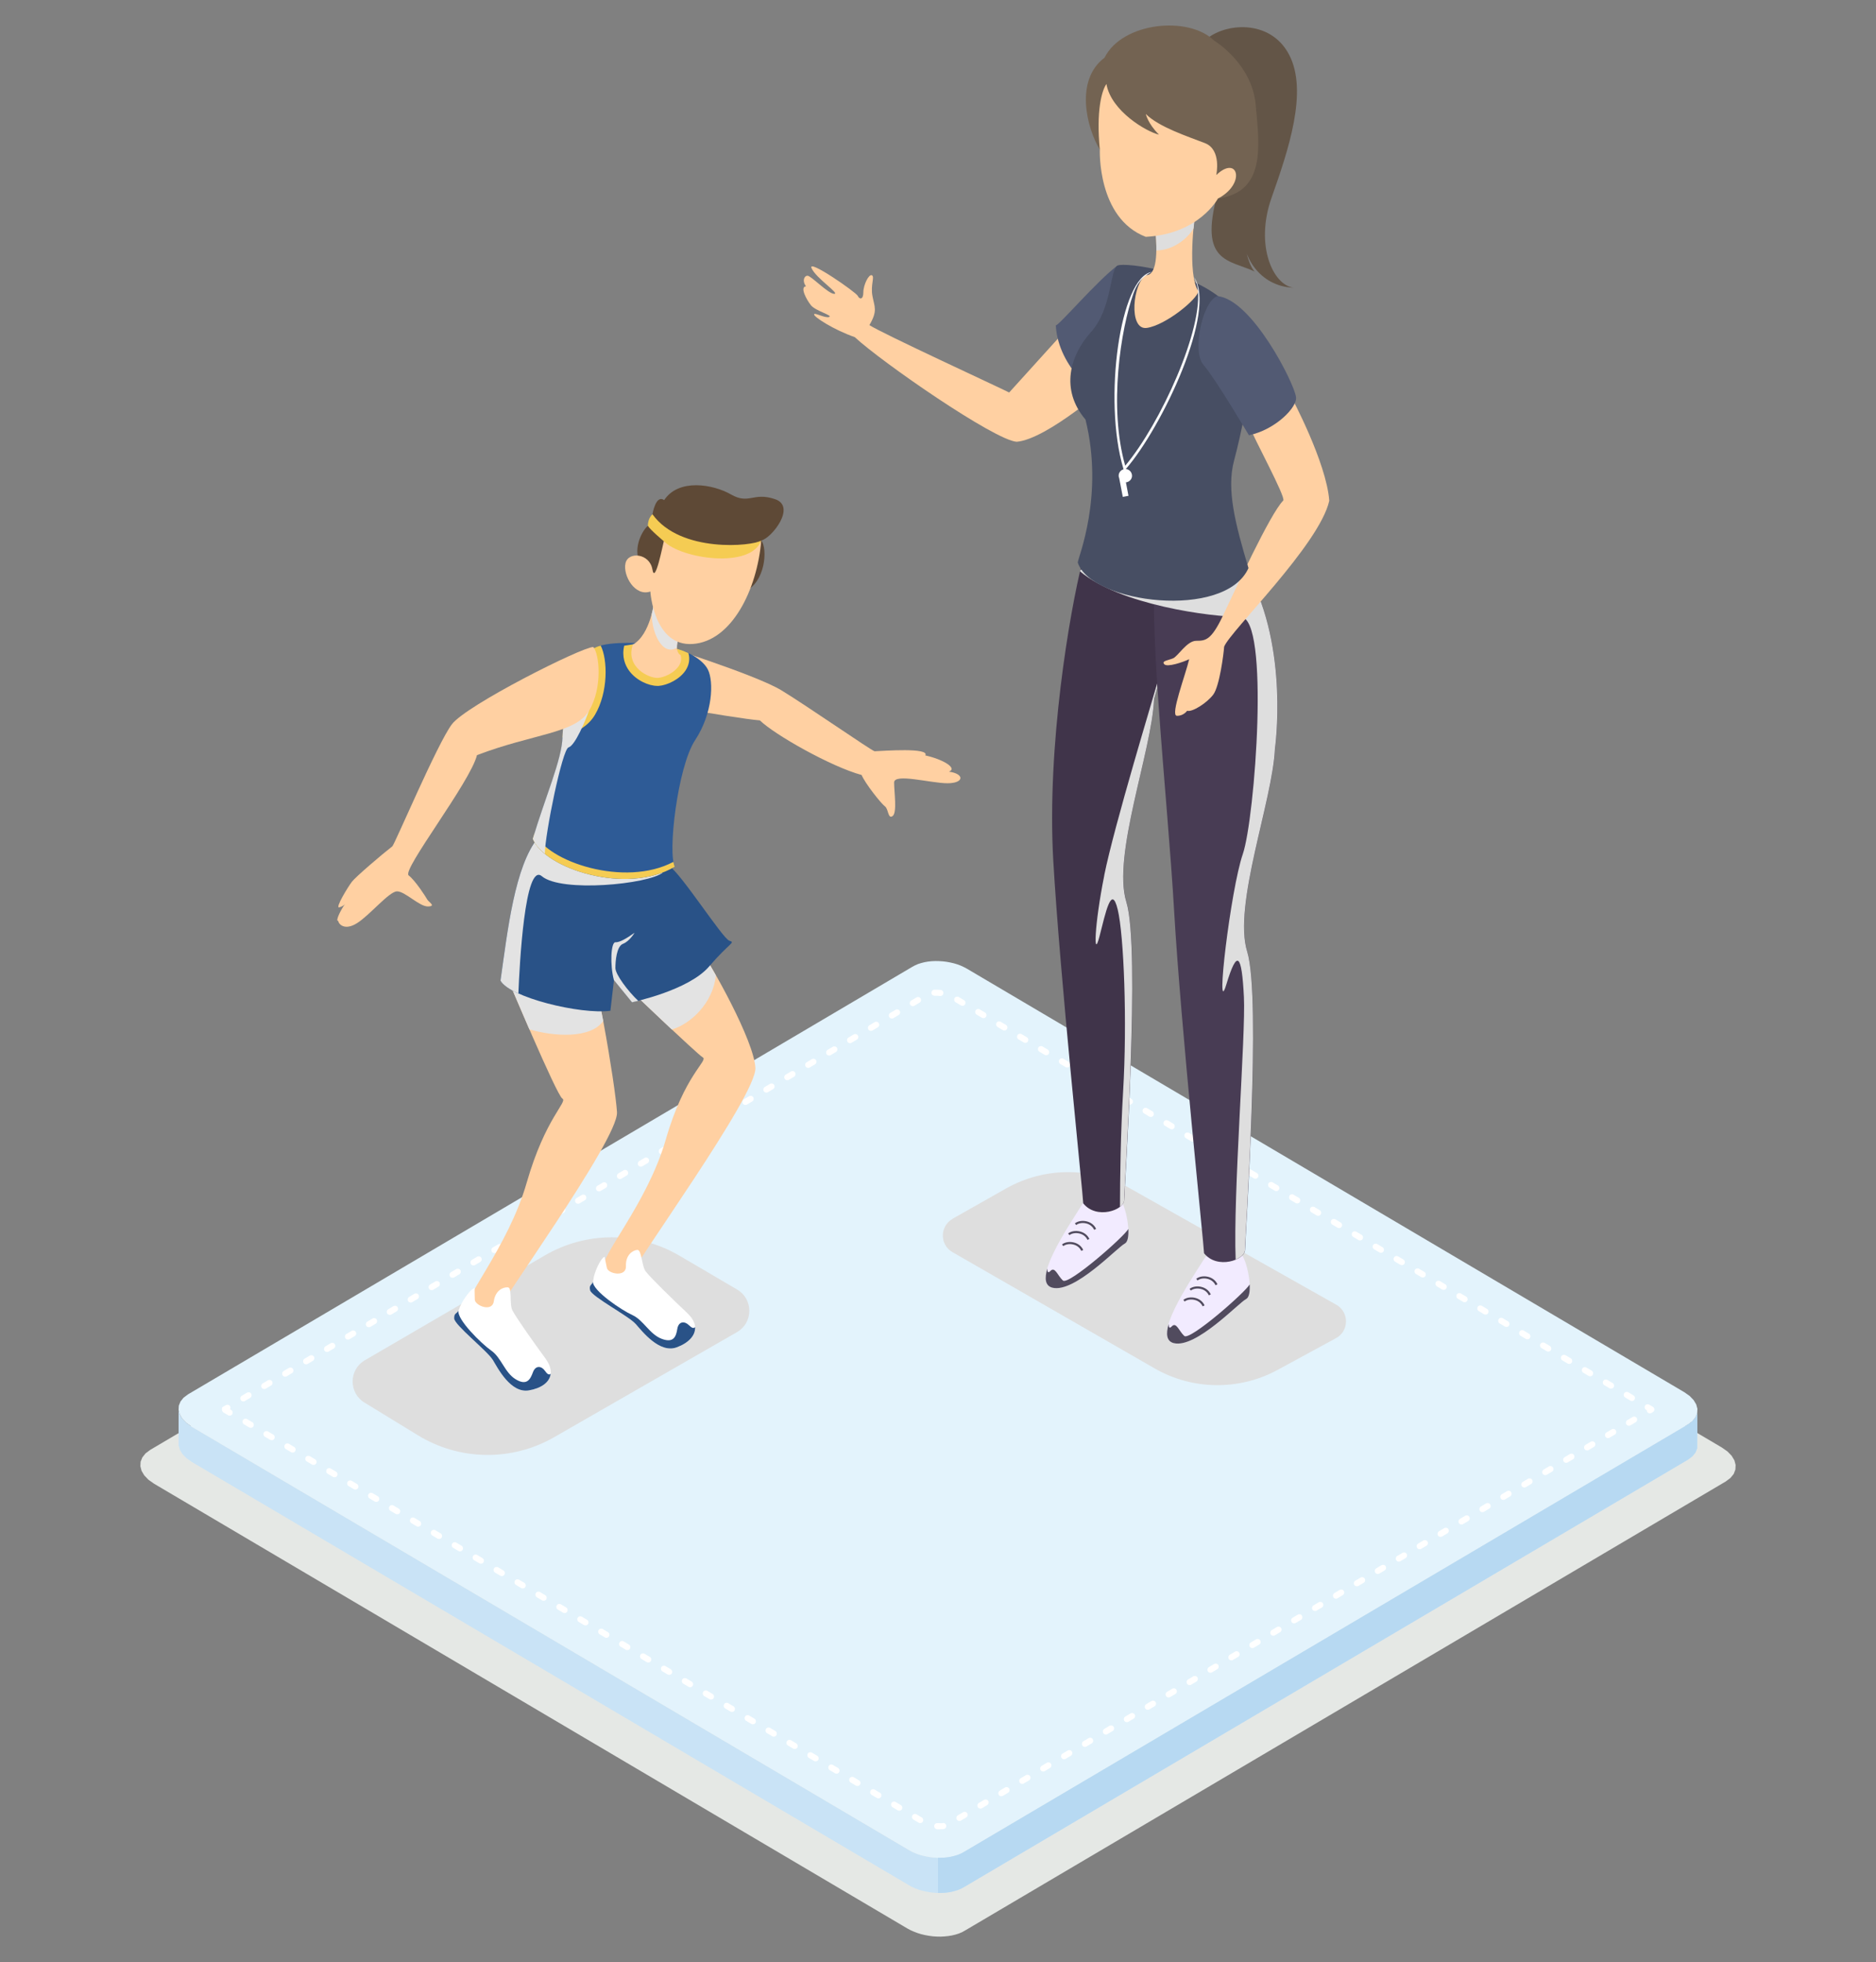 <?xml version="1.0" encoding="UTF-8"?>
<svg xmlns="http://www.w3.org/2000/svg" version="1.1" viewBox="0 0 2475 2588">
  <rect x="0" y="0" width="2475" height="2588" fill="#808080" stroke="none"/>
  <defs>
    <style>
      .cls-1 {
        fill: #b7d9f2;
      }

      .cls-1, .cls-2, .cls-3, .cls-4, .cls-5, .cls-6, .cls-7, .cls-8, .cls-9, .cls-10, .cls-11, .cls-12, .cls-13, .cls-14, .cls-15, .cls-16, .cls-17, .cls-18, .cls-19, .cls-20, .cls-21 {
        stroke-width: 0px;
      }

      .cls-1, .cls-2, .cls-14, .cls-15, .cls-18 {
        fill-rule: evenodd;
      }

      .cls-2 {
        fill: #e3f3fc;
      }

      .cls-3 {
        fill: #635547;
      }

      .cls-4 {
        fill: #40344a;
      }

      .cls-5 {
        fill: #474e63;
      }

      .cls-6 {
        fill: #f2ebff;
      }

      .cls-7 {
        fill: #5e4936;
      }

      .cls-8 {
        fill: #483c54;
      }

      .cls-9 {
        fill: #e3e3e3;
      }

      .cls-9, .cls-11 {
        mix-blend-mode: multiply;
      }

      .cls-10 {
        fill: #736352;
      }

      .cls-11 {
        fill: #dedede;
      }

      .cls-12 {
        fill: #ffd0a2;
      }

      .cls-13 {
        fill: #514b5e;
      }

      .cls-14 {
        fill: #e5e8e5;
      }

      .cls-15, .cls-19 {
        fill: #fff;
      }

      .cls-22 {
        isolation: isolate;
      }

      .cls-16 {
        fill: #525a73;
      }

      .cls-17 {
        fill: #2e5b96;
      }

      .cls-18 {
        fill: #c9e3f6;
      }

      .cls-20 {
        fill: #f5cc53;
      }

      .cls-21 {
        fill: #295287;
      }
    </style>
  </defs>
  <g class="cls-22">
    <g id="Layer_1" data-name="Layer 1">
      <g>
        <polygon class="cls-14" points="198.3 1912.3 1202.1 1319.8 1205.9 1317.8 1210 1316.1 1214.4 1314.7 1219 1313.6 1223.8 1312.8 1228.8 1312.2 1233.8 1312 1239 1312.1 1244.1 1312.4 1249.3 1313 1254.4 1314 1259.5 1315.2 1264.4 1316.7 1269.1 1318.4 1273.7 1320.5 1278 1322.8 2271.7 1909.3 2279.1 1914.5 2284.6 1920.2 2288.2 1926.2 2289.8 1932.3 2289.5 1938.3 2287.3 1944.1 2283 1949.4 2276.7 1954.1 1272.9 2546.5 1269.1 2548.6 1265 2550.3 1260.6 2551.7 1256 2552.8 1251.2 2553.6 1246.2 2554.1 1241.2 2554.4 1236 2554.3 1230.9 2554 1225.7 2553.3 1220.6 2552.4 1215.5 2551.2 1210.6 2549.7 1205.9 2547.9 1201.3 2545.9 1197 2543.6 203.4 1957.1 195.9 1951.8 190.4 1946.1 186.8 1940.1 185.2 1934 185.5 1928 187.8 1922.3 192 1917 198.3 1912.3"/>
        <polygon class="cls-18" points="2239.1 1910.3 2239.1 1863.9 2236.9 1869.4 2232.8 1874.5 2226.9 1878.9 1271.2 2443 1267.6 2444.9 1263.7 2446.5 1259.5 2447.8 1255.1 2448.9 1250.5 2449.7 1245.8 2450.2 1241 2450.4 1236.1 2450.4 1231.2 2450 1226.3 2449.4 1221.4 2448.5 1216.6 2447.4 1211.9 2446 1207.4 2444.3 1203.1 2442.4 1199 2440.1 252.9 1881.8 245.9 1876.8 240.6 1871.4 237.2 1865.6 235.6 1859.8 235.6 1906.3 237.2 1912 240.6 1917.8 245.9 1923.2 252.9 1928.2 1199 2486.5 1203.1 2488.8 1207.4 2490.7 1211.9 2492.4 1216.6 2493.8 1221.4 2494.9 1226.3 2495.8 1231.2 2496.4 1236.1 2496.8 1241 2496.8 1245.8 2496.6 1250.5 2496.1 1255.1 2495.3 1259.5 2494.2 1263.7 2492.9 1267.6 2491.3 1271.2 2489.4 2226.9 1925.3 2232.8 1920.9 2236.9 1915.8 2239.1 1910.3"/>
        <polygon class="cls-2" points="248.1 1839.1 1203.8 1275.1 1207.4 1273.2 1211.3 1271.5 1215.5 1270.2 1219.9 1269.1 1224.5 1268.3 1229.2 1267.8 1234 1267.6 1238.9 1267.7 1243.8 1268 1248.7 1268.6 1253.6 1269.5 1258.4 1270.6 1263.1 1272 1267.6 1273.7 1271.9 1275.7 1276 1277.9 2222.1 1836.3 2229.1 1841.2 2234.4 1846.7 2237.8 1852.4 2239.4 1858.2 2239.1 1863.9 2236.9 1869.4 2232.8 1874.5 2226.9 1878.9 1271.2 2443 1267.6 2444.9 1263.7 2446.5 1259.5 2447.8 1255.1 2448.9 1250.5 2449.7 1245.8 2450.2 1241 2450.4 1236.1 2450.4 1231.2 2450 1226.3 2449.4 1221.4 2448.5 1216.6 2447.4 1211.9 2446 1207.4 2444.3 1203.1 2442.4 1199 2440.1 252.9 1881.8 245.9 1876.8 240.6 1871.4 237.2 1865.6 235.6 1859.8 235.9 1854.1 238.1 1848.6 242.1 1843.6 248.1 1839.1"/>
        <path class="cls-15" d="M294.3,1862.5h0s-.2-.2-.2-.2l-.2-.2-.2-.2h-.1c0-.1-.1-.3-.1-.3v-.2c-.1,0-.3-.2-.3-.2v-.2c-.1,0-.1,0-.1,0h0c0-.1,0-.2,0-.2v-.3c-.1,0-.2,0-.2,0v-.2c0,0,0,0,0,0h0c0-.1,0-.2,0-.2,0-.3-.1-.6-.1-.8v-.3c0-.3,0-.6.1-.8h0s0-.2,0-.2h0c0,0,0-.3,0-.3h0c0,0,.1-.4.1-.4h0c0-.1,0-.2,0-.2h0s0-.1,0-.1h0c0,0,0-.2,0-.2v-.2c.1,0,.2,0,.2,0h0c0,0,0-.1,0-.1v-.2c.1,0,.4-.2.4-.2h0c0,0,.1-.2.1-.2h0s0,0,0,0l.3-.2,4-2.3c1.9-1.1,4.4-.5,5.5,1.4.8,1.3.7,2.9,0,4.1l1.5.9c1.9,1.1,2.5,3.6,1.4,5.5-1.1,1.9-3.6,2.5-5.5,1.4l-6.9-4.1h0ZM323.1,1847.9c-1.9,1.1-4.4.5-5.5-1.4-1.1-1.9-.5-4.4,1.4-5.5l6.9-4.1c1.9-1.1,4.4-.5,5.5,1.4,1.1,1.9.5,4.4-1.4,5.5l-6.9,4.1h0ZM350.7,1831.6c-1.9,1.1-4.4.5-5.5-1.4-1.1-1.9-.5-4.4,1.4-5.5l6.9-4.1c1.9-1.1,4.4-.5,5.5,1.4,1.1,1.9.5,4.4-1.4,5.5l-6.9,4.1h0ZM378.3,1815.3c-1.9,1.1-4.4.5-5.5-1.4-1.1-1.9-.5-4.4,1.4-5.5l6.9-4.1c1.9-1.1,4.4-.5,5.5,1.4,1.1,1.9.5,4.4-1.4,5.5l-6.9,4.1h0ZM405.9,1799c-1.9,1.1-4.4.5-5.5-1.4-1.1-1.9-.5-4.4,1.4-5.5l6.9-4.1c1.9-1.1,4.4-.5,5.5,1.4,1.1,1.9.5,4.4-1.4,5.5l-6.9,4.1h0ZM433.5,1782.7c-1.9,1.1-4.4.5-5.5-1.4-1.1-1.9-.5-4.4,1.4-5.5l6.9-4.1c1.9-1.1,4.4-.5,5.5,1.4,1.1,1.9.5,4.4-1.4,5.5l-6.9,4.1h0ZM461.1,1766.4c-1.9,1.1-4.4.5-5.5-1.4-1.1-1.9-.5-4.4,1.4-5.5l6.9-4.1c1.9-1.1,4.4-.5,5.5,1.4,1.1,1.9.5,4.4-1.4,5.5l-6.9,4.1h0ZM488.7,1750.1c-1.9,1.1-4.4.5-5.5-1.4-1.1-1.9-.5-4.4,1.4-5.5l6.9-4.1c1.9-1.1,4.4-.5,5.5,1.4,1.1,1.9.5,4.4-1.4,5.5l-6.9,4.1h0ZM516.3,1733.8c-1.9,1.1-4.4.5-5.5-1.4-1.1-1.9-.5-4.4,1.4-5.5l6.9-4.1c1.9-1.1,4.4-.5,5.5,1.4,1.1,1.9.5,4.4-1.4,5.5l-6.9,4.1h0ZM543.9,1717.5c-1.9,1.1-4.4.5-5.5-1.4-1.1-1.9-.5-4.4,1.4-5.5l6.9-4.1c1.9-1.1,4.4-.5,5.5,1.4,1.1,1.9.5,4.4-1.4,5.5l-6.9,4.1h0ZM571.5,1701.2c-1.9,1.1-4.4.5-5.5-1.4-1.1-1.9-.5-4.4,1.4-5.5l6.9-4.1c1.9-1.1,4.4-.5,5.5,1.4,1.1,1.9.5,4.4-1.4,5.5l-6.9,4.1h0ZM599.1,1684.9c-1.9,1.1-4.4.5-5.5-1.4-1.1-1.9-.5-4.4,1.4-5.5l6.9-4.1c1.9-1.1,4.4-.5,5.5,1.4,1.1,1.9.5,4.4-1.4,5.5l-6.9,4.1h0ZM626.7,1668.6c-1.9,1.1-4.4.5-5.5-1.4-1.1-1.9-.5-4.4,1.4-5.5l6.9-4.1c1.9-1.1,4.4-.5,5.5,1.4,1.1,1.9.5,4.4-1.4,5.5l-6.9,4.1h0ZM654.3,1652.3c-1.9,1.1-4.4.5-5.5-1.4-1.1-1.9-.5-4.4,1.4-5.5l6.9-4.1c1.9-1.1,4.4-.5,5.5,1.4,1.1,1.9.5,4.4-1.4,5.5l-6.9,4.1h0ZM681.9,1636.1c-1.9,1.1-4.4.5-5.5-1.4-1.1-1.9-.5-4.4,1.4-5.5l6.9-4.1c1.9-1.1,4.4-.5,5.5,1.4,1.1,1.9.5,4.4-1.4,5.5l-6.9,4.1h0ZM709.5,1619.8c-1.9,1.1-4.4.5-5.5-1.4-1.1-1.9-.5-4.4,1.4-5.5l6.9-4.1c1.9-1.1,4.4-.5,5.5,1.4,1.1,1.9.5,4.4-1.4,5.5l-6.9,4.1h0ZM737.1,1603.5c-1.9,1.1-4.4.5-5.5-1.4-1.1-1.9-.5-4.4,1.4-5.5l6.9-4.1c1.9-1.1,4.4-.5,5.5,1.4,1.1,1.9.5,4.4-1.4,5.5l-6.9,4.1h0ZM764.7,1587.2c-1.9,1.1-4.4.5-5.5-1.4-1.1-1.9-.5-4.4,1.4-5.5l6.9-4.1c1.9-1.1,4.4-.5,5.5,1.4,1.1,1.9.5,4.4-1.4,5.5l-6.9,4.1h0ZM792.3,1570.9c-1.9,1.1-4.4.5-5.5-1.4-1.1-1.9-.5-4.4,1.4-5.5l6.9-4.1c1.9-1.1,4.4-.5,5.5,1.4,1.1,1.9.5,4.4-1.4,5.5l-6.9,4.1h0ZM819.9,1554.6c-1.9,1.1-4.4.5-5.5-1.4-1.1-1.9-.5-4.4,1.4-5.5l6.9-4.1c1.9-1.1,4.4-.5,5.5,1.4,1.1,1.9.5,4.4-1.4,5.5l-6.9,4.1h0ZM847.5,1538.3c-1.9,1.1-4.4.5-5.5-1.4-1.1-1.9-.5-4.4,1.4-5.5l6.9-4.1c1.9-1.1,4.4-.5,5.5,1.4,1.1,1.9.5,4.4-1.4,5.5l-6.9,4.1h0ZM875.1,1522c-1.9,1.1-4.4.5-5.5-1.4-1.1-1.9-.5-4.4,1.4-5.5l6.9-4.1c1.9-1.1,4.4-.5,5.5,1.4,1.1,1.9.5,4.4-1.4,5.5l-6.9,4.1h0ZM902.7,1505.7c-1.9,1.1-4.4.5-5.5-1.4-1.1-1.9-.5-4.4,1.4-5.5l6.9-4.1c1.9-1.1,4.4-.5,5.5,1.4,1.1,1.9.5,4.4-1.4,5.5l-6.9,4.1h0ZM930.3,1489.5c-1.9,1.1-4.4.5-5.5-1.4-1.1-1.9-.5-4.4,1.4-5.5l6.9-4.1c1.9-1.1,4.4-.5,5.5,1.4,1.1,1.9.5,4.4-1.4,5.5l-6.9,4.1h0ZM957.9,1473.2c-1.9,1.1-4.4.5-5.5-1.4-1.1-1.9-.5-4.4,1.4-5.5l6.9-4.1c1.9-1.1,4.4-.5,5.5,1.4,1.1,1.9.5,4.4-1.4,5.5l-6.9,4.1h0ZM985.5,1456.9c-1.9,1.1-4.4.5-5.5-1.4-1.1-1.9-.5-4.4,1.4-5.5l6.9-4.1c1.9-1.1,4.4-.5,5.5,1.4,1.1,1.9.5,4.4-1.4,5.5l-6.9,4.1h0ZM1013.1,1440.6c-1.9,1.1-4.4.5-5.5-1.4-1.1-1.9-.5-4.4,1.4-5.5l6.9-4.1c1.9-1.1,4.4-.5,5.5,1.4,1.1,1.9.5,4.4-1.4,5.5l-6.9,4.1h0ZM1040.7,1424.3c-1.9,1.1-4.4.5-5.5-1.4-1.1-1.9-.5-4.4,1.4-5.5l6.9-4.1c1.9-1.1,4.4-.5,5.5,1.4,1.1,1.9.5,4.4-1.4,5.5l-6.9,4.1h0ZM1068.3,1408c-1.9,1.1-4.4.5-5.5-1.4-1.1-1.9-.5-4.4,1.4-5.5l6.9-4.1c1.9-1.1,4.4-.5,5.5,1.4,1.1,1.9.5,4.4-1.4,5.5l-6.9,4.1h0ZM1095.9,1391.7c-1.9,1.1-4.4.5-5.5-1.4-1.1-1.9-.5-4.4,1.4-5.5l6.9-4.1c1.9-1.1,4.4-.5,5.5,1.4,1.1,1.9.5,4.4-1.4,5.5l-6.9,4.1h0ZM1123.5,1375.4c-1.9,1.1-4.4.5-5.5-1.4-1.1-1.9-.5-4.4,1.4-5.5l6.9-4.1c1.9-1.1,4.4-.5,5.5,1.4,1.1,1.9.5,4.4-1.4,5.5l-6.9,4.1h0ZM1151.1,1359.2c-1.9,1.1-4.4.5-5.5-1.4-1.1-1.9-.5-4.4,1.4-5.5l6.9-4.1c1.9-1.1,4.4-.5,5.5,1.4,1.1,1.9.5,4.4-1.4,5.5l-6.9,4.1h0ZM1178.7,1342.9c-1.9,1.1-4.4.5-5.5-1.4-1.1-1.9-.5-4.4,1.4-5.5l6.9-4.1c1.9-1.1,4.4-.5,5.5,1.4,1.1,1.9.5,4.4-1.4,5.5l-6.9,4.1h0ZM1206.3,1326.6c-1.9,1.1-4.4.5-5.5-1.4-1.1-1.9-.5-4.4,1.4-5.5l6.9-4.1c1.9-1.1,4.4-.5,5.5,1.4,1.1,1.9.5,4.4-1.4,5.5l-6.9,4.1h0ZM1233,1313.4c-2.2,0-4.1-1.6-4.2-3.8,0-2.2,1.6-4.1,3.8-4.2h1.8c0,0,.1,0,.1,0h.2s2.5,0,2.5,0h.2s2.6.2,2.6.2h.2s.9.1.9.1c2.2.3,3.8,2.3,3.5,4.5-.3,2.2-2.3,3.8-4.5,3.5h-.8c0-.1-2.4-.3-2.4-.3h-2.3s-1.8,0-1.8,0h0ZM1240.1,1305.5l-.5,8,.5-8h0ZM1260.8,1322c-1.9-1.1-2.5-3.6-1.4-5.5,1.1-1.9,3.6-2.5,5.5-1.4l6.9,4.1c1.9,1.1,2.5,3.6,1.4,5.5-1.1,1.9-3.6,2.5-5.5,1.4l-6.9-4.1h0ZM1288.5,1338.3c-1.9-1.1-2.5-3.6-1.4-5.5,1.1-1.9,3.6-2.5,5.5-1.4l6.9,4.1c1.9,1.1,2.5,3.6,1.4,5.5-1.1,1.9-3.6,2.5-5.5,1.4l-6.9-4.1h0ZM1316.1,1354.6c-1.9-1.1-2.5-3.6-1.4-5.5,1.1-1.9,3.6-2.5,5.5-1.4l6.9,4.1c1.9,1.1,2.5,3.6,1.4,5.5-1.1,1.9-3.6,2.5-5.5,1.4l-6.9-4.1h0ZM1343.7,1370.9c-1.9-1.1-2.5-3.6-1.4-5.5,1.1-1.9,3.6-2.5,5.5-1.4l6.9,4.1c1.9,1.1,2.5,3.6,1.4,5.5-1.1,1.9-3.6,2.5-5.5,1.4l-6.9-4.1h0ZM1371.3,1387.2c-1.9-1.1-2.5-3.6-1.4-5.5,1.1-1.9,3.6-2.5,5.5-1.4l6.9,4.1c1.9,1.1,2.5,3.6,1.4,5.5-1.1,1.9-3.6,2.5-5.5,1.4l-6.9-4.1h0ZM1398.9,1403.4c-1.9-1.1-2.5-3.6-1.4-5.5,1.1-1.9,3.6-2.5,5.5-1.4l6.9,4.1c1.9,1.1,2.5,3.6,1.4,5.5-1.1,1.9-3.6,2.5-5.5,1.4l-6.9-4.1h0ZM1426.5,1419.8c-1.9-1.1-2.5-3.6-1.4-5.5,1.1-1.9,3.6-2.5,5.5-1.4l6.9,4.1c1.9,1.1,2.5,3.6,1.4,5.5-1.1,1.9-3.6,2.5-5.5,1.4l-6.9-4.1h0ZM1454.1,1436c-1.9-1.1-2.5-3.6-1.4-5.5,1.1-1.9,3.6-2.5,5.5-1.4l6.9,4.1c1.9,1.1,2.5,3.6,1.4,5.5-1.1,1.9-3.6,2.5-5.5,1.4l-6.9-4.1h0ZM1481.7,1452.3c-1.9-1.1-2.5-3.6-1.4-5.5,1.1-1.9,3.6-2.5,5.5-1.4l6.9,4.1c1.9,1.1,2.5,3.6,1.4,5.5-1.1,1.9-3.6,2.5-5.5,1.4l-6.9-4.1h0ZM1509.3,1468.6c-1.9-1.1-2.5-3.6-1.4-5.5,1.1-1.9,3.6-2.5,5.5-1.4l6.9,4.1c1.9,1.1,2.5,3.6,1.4,5.5-1.1,1.9-3.6,2.5-5.5,1.4l-6.9-4.1h0ZM1536.9,1484.9c-1.9-1.1-2.5-3.6-1.4-5.5,1.1-1.9,3.6-2.5,5.5-1.4l6.9,4.1c1.9,1.1,2.5,3.6,1.4,5.5-1.1,1.9-3.6,2.5-5.5,1.4l-6.9-4.1h0ZM1564.5,1501.2c-1.9-1.1-2.5-3.6-1.4-5.5,1.1-1.9,3.6-2.5,5.5-1.4l6.9,4.1c1.9,1.1,2.5,3.6,1.4,5.5-1.1,1.9-3.6,2.5-5.5,1.4l-6.9-4.1h0ZM1592.1,1517.5c-1.9-1.1-2.5-3.6-1.4-5.5,1.1-1.9,3.6-2.5,5.5-1.4l6.9,4.1c1.9,1.1,2.5,3.6,1.4,5.5-1.1,1.9-3.6,2.5-5.5,1.4l-6.9-4.1h0ZM1619.7,1533.8c-1.9-1.1-2.5-3.6-1.4-5.5,1.1-1.9,3.6-2.5,5.5-1.4l6.9,4.1c1.9,1.1,2.5,3.6,1.4,5.5-1.1,1.9-3.6,2.5-5.5,1.4l-6.9-4.1h0ZM1647.3,1550.1c-1.9-1.1-2.5-3.6-1.4-5.5,1.1-1.9,3.6-2.5,5.5-1.4l6.9,4.1c1.9,1.1,2.5,3.6,1.4,5.5-1.1,1.9-3.6,2.5-5.5,1.4l-6.9-4.1h0ZM1674.9,1566.4c-1.9-1.1-2.5-3.6-1.4-5.5,1.1-1.9,3.6-2.5,5.5-1.4l6.9,4.1c1.9,1.1,2.5,3.6,1.4,5.5-1.1,1.9-3.6,2.5-5.5,1.4l-6.9-4.1h0ZM1702.5,1582.7c-1.9-1.1-2.5-3.6-1.4-5.5,1.1-1.9,3.6-2.5,5.5-1.4l6.9,4.1c1.9,1.1,2.5,3.6,1.4,5.5-1.1,1.9-3.6,2.5-5.5,1.4l-6.9-4.1h0ZM1730.1,1599c-1.9-1.1-2.5-3.6-1.4-5.5,1.1-1.9,3.6-2.5,5.5-1.4l6.9,4.1c1.9,1.1,2.5,3.6,1.4,5.5-1.1,1.9-3.6,2.5-5.5,1.4l-6.9-4.1h0ZM1757.7,1615.2c-1.9-1.1-2.5-3.6-1.4-5.5,1.1-1.9,3.6-2.5,5.5-1.4l6.9,4.1c1.9,1.1,2.5,3.6,1.4,5.5-1.1,1.9-3.6,2.5-5.5,1.4l-6.9-4.1h0ZM1785.3,1631.5c-1.9-1.1-2.5-3.6-1.4-5.5,1.1-1.9,3.6-2.5,5.5-1.4l6.9,4.1c1.9,1.1,2.5,3.6,1.4,5.5-1.1,1.9-3.6,2.5-5.5,1.4l-6.9-4.1h0ZM1812.9,1647.8c-1.9-1.1-2.5-3.6-1.4-5.5,1.1-1.9,3.6-2.5,5.5-1.4l6.9,4.1c1.9,1.1,2.5,3.6,1.4,5.5-1.1,1.9-3.6,2.5-5.5,1.4l-6.9-4.1h0ZM1840.5,1664.1c-1.9-1.1-2.5-3.6-1.4-5.5,1.1-1.9,3.6-2.5,5.5-1.4l6.9,4.1c1.9,1.1,2.5,3.6,1.4,5.5-1.1,1.9-3.6,2.5-5.5,1.4l-6.9-4.1h0ZM1868.1,1680.4c-1.9-1.1-2.5-3.6-1.4-5.5,1.1-1.9,3.6-2.5,5.5-1.4l6.9,4.1c1.9,1.1,2.5,3.6,1.4,5.5-1.1,1.9-3.6,2.5-5.5,1.4l-6.9-4.1h0ZM1895.7,1696.7c-1.9-1.1-2.5-3.6-1.4-5.5,1.1-1.9,3.6-2.5,5.5-1.4l6.9,4.1c1.9,1.1,2.5,3.6,1.4,5.5-1.1,1.9-3.6,2.5-5.5,1.4l-6.9-4.1h0ZM1923.3,1713c-1.9-1.1-2.5-3.6-1.4-5.5,1.1-1.9,3.6-2.5,5.5-1.4l6.9,4.1c1.9,1.1,2.5,3.6,1.4,5.5-1.1,1.9-3.6,2.5-5.5,1.4l-6.9-4.1h0ZM1950.9,1729.3c-1.9-1.1-2.5-3.6-1.4-5.5,1.1-1.9,3.6-2.5,5.5-1.4l6.9,4.1c1.9,1.1,2.5,3.6,1.4,5.5-1.1,1.9-3.6,2.5-5.5,1.4l-6.9-4.1h0ZM1978.5,1745.6c-1.9-1.1-2.5-3.6-1.4-5.5,1.1-1.9,3.6-2.5,5.5-1.4l6.9,4.1c1.9,1.1,2.5,3.6,1.4,5.5-1.1,1.9-3.6,2.5-5.5,1.4l-6.9-4.1h0ZM2006.1,1761.9c-1.9-1.1-2.5-3.6-1.4-5.5,1.1-1.9,3.6-2.5,5.5-1.4l6.9,4.1c1.9,1.1,2.5,3.6,1.4,5.5-1.1,1.9-3.6,2.5-5.5,1.4l-6.9-4.1h0ZM2033.7,1778.1c-1.9-1.1-2.5-3.6-1.4-5.5,1.1-1.9,3.6-2.5,5.5-1.4l6.9,4.1c1.9,1.1,2.5,3.6,1.4,5.5-1.1,1.9-3.6,2.5-5.5,1.4l-6.9-4.1h0ZM2061.3,1794.4c-1.9-1.1-2.5-3.6-1.4-5.5,1.1-1.9,3.6-2.5,5.5-1.4l6.9,4.1c1.9,1.1,2.5,3.6,1.4,5.5-1.1,1.9-3.6,2.5-5.5,1.4l-6.9-4.1h0ZM2088.9,1810.7c-1.9-1.1-2.5-3.6-1.4-5.5,1.1-1.9,3.6-2.5,5.5-1.4l6.9,4.1c1.9,1.1,2.5,3.6,1.4,5.5-1.1,1.9-3.6,2.5-5.5,1.4l-6.9-4.1h0ZM2116.5,1827c-1.9-1.1-2.5-3.6-1.4-5.5,1.1-1.9,3.6-2.5,5.5-1.4l6.9,4.1c1.9,1.1,2.5,3.6,1.4,5.5-1.1,1.9-3.6,2.5-5.5,1.4l-6.9-4.1h0ZM2144.1,1843.3c-1.9-1.1-2.5-3.6-1.4-5.5,1.1-1.9,3.6-2.5,5.5-1.4l6.9,4.1c1.9,1.1,2.5,3.6,1.4,5.5-1.1,1.9-3.6,2.5-5.5,1.4l-6.9-4.1h0ZM2171.7,1859.6c-1.9-1.1-2.5-3.6-1.4-5.5,1.1-1.9,3.6-2.5,5.5-1.4l4.9,2.9c.6.3,1.1.8,1.4,1.4,1.1,1.9.5,4.4-1.4,5.5l-2,1.2c-1.9,1.1-4.4.5-5.5-1.4-.4-.6-.6-1.4-.6-2.1l-1-.6h0ZM2153.9,1869c1.9-1.1,4.4-.5,5.5,1.4,1.1,1.9.5,4.4-1.4,5.5l-6.9,4.1c-1.9,1.1-4.4.5-5.5-1.4-1.1-1.9-.5-4.4,1.4-5.5l6.9-4.1h0ZM2126.3,1885.3c1.9-1.1,4.4-.5,5.5,1.4,1.1,1.9.5,4.4-1.4,5.5l-6.9,4.1c-1.9,1.1-4.4.5-5.5-1.4-1.1-1.9-.5-4.4,1.4-5.5l6.9-4.1h0ZM2098.7,1901.6c1.9-1.1,4.4-.5,5.5,1.4,1.1,1.9.5,4.4-1.4,5.5l-6.9,4.1c-1.9,1.1-4.4.5-5.5-1.4-1.1-1.9-.5-4.4,1.4-5.5l6.9-4.1h0ZM2071.1,1917.9c1.9-1.1,4.4-.5,5.5,1.4,1.1,1.9.5,4.4-1.4,5.5l-6.9,4.1c-1.9,1.1-4.4.5-5.5-1.4-1.1-1.9-.5-4.4,1.4-5.5l6.9-4.1h0ZM2043.5,1934.2c1.9-1.1,4.4-.5,5.5,1.4,1.1,1.9.5,4.4-1.4,5.5l-6.9,4.1c-1.9,1.1-4.4.5-5.5-1.4-1.1-1.9-.5-4.4,1.4-5.5l6.9-4.1h0ZM2015.9,1950.5c1.9-1.1,4.4-.5,5.5,1.4,1.1,1.9.5,4.4-1.4,5.5l-6.9,4.1c-1.9,1.1-4.4.5-5.5-1.4-1.1-1.9-.5-4.4,1.4-5.5l6.9-4.1h0ZM1988.2,1966.8c1.9-1.1,4.4-.5,5.5,1.4,1.1,1.9.5,4.4-1.4,5.5l-6.9,4.1c-1.9,1.1-4.4.5-5.5-1.4-1.1-1.9-.5-4.4,1.4-5.5l6.9-4.1h0ZM1960.6,1983c1.9-1.1,4.4-.5,5.5,1.4,1.1,1.9.5,4.4-1.4,5.5l-6.9,4.1c-1.9,1.1-4.4.5-5.5-1.4-1.1-1.9-.5-4.4,1.4-5.5l6.9-4.1h0ZM1933,1999.3c1.9-1.1,4.4-.5,5.5,1.4,1.1,1.9.5,4.4-1.4,5.5l-6.9,4.1c-1.9,1.1-4.4.5-5.5-1.4-1.1-1.9-.5-4.4,1.4-5.5l6.9-4.1h0ZM1905.4,2015.6c1.9-1.1,4.4-.5,5.5,1.4,1.1,1.9.5,4.4-1.4,5.5l-6.9,4.1c-1.9,1.1-4.4.5-5.5-1.4-1.1-1.9-.5-4.4,1.4-5.5l6.9-4.1h0ZM1877.8,2031.9c1.9-1.1,4.4-.5,5.5,1.4,1.1,1.9.5,4.4-1.4,5.5l-6.9,4.1c-1.9,1.1-4.4.5-5.5-1.4-1.1-1.9-.5-4.4,1.4-5.5l6.9-4.1h0ZM1850.3,2048.2c1.9-1.1,4.4-.5,5.5,1.4,1.1,1.9.5,4.4-1.4,5.5l-6.9,4.1c-1.9,1.1-4.4.5-5.5-1.4-1.1-1.9-.5-4.4,1.4-5.5l6.9-4.1h0ZM1822.6,2064.5c1.9-1.1,4.4-.5,5.5,1.4,1.1,1.9.5,4.4-1.4,5.5l-6.9,4.1c-1.9,1.1-4.4.5-5.5-1.4-1.1-1.9-.5-4.4,1.4-5.5l6.9-4.1h0ZM1795,2080.8c1.9-1.1,4.4-.5,5.5,1.4,1.1,1.9.5,4.4-1.4,5.5l-6.9,4.1c-1.9,1.1-4.4.5-5.5-1.4-1.1-1.9-.5-4.4,1.4-5.5l6.9-4.1h0ZM1767.4,2097.1c1.9-1.1,4.4-.5,5.5,1.4,1.1,1.9.5,4.4-1.4,5.5l-6.9,4.1c-1.9,1.1-4.4.5-5.5-1.4-1.1-1.9-.5-4.4,1.4-5.5l6.9-4.1h0ZM1739.8,2113.4c1.9-1.1,4.4-.5,5.5,1.4,1.1,1.9.5,4.4-1.4,5.5l-6.9,4.1c-1.9,1.1-4.4.5-5.5-1.4-1.1-1.9-.5-4.4,1.4-5.5l6.9-4.1h0ZM1712.2,2129.7c1.9-1.1,4.4-.5,5.5,1.4,1.1,1.9.5,4.4-1.4,5.5l-6.9,4.1c-1.9,1.1-4.4.5-5.5-1.4-1.1-1.9-.5-4.4,1.4-5.5l6.9-4.1h0ZM1684.7,2146c1.9-1.1,4.4-.5,5.5,1.4,1.1,1.9.5,4.4-1.4,5.5l-6.9,4.1c-1.9,1.1-4.4.5-5.5-1.4-1.1-1.9-.5-4.4,1.4-5.5l6.9-4.1h0ZM1657.1,2162.3c1.9-1.1,4.4-.5,5.5,1.4,1.1,1.9.5,4.4-1.4,5.5l-6.9,4.1c-1.9,1.1-4.4.5-5.5-1.4-1.1-1.9-.5-4.4,1.4-5.5l6.9-4.1h0ZM1629.4,2178.5c1.9-1.1,4.4-.5,5.5,1.4,1.1,1.9.5,4.4-1.4,5.5l-6.9,4.1c-1.9,1.1-4.4.5-5.5-1.4-1.1-1.9-.5-4.4,1.4-5.5l6.9-4.1h0ZM1601.8,2194.8c1.9-1.1,4.4-.5,5.5,1.4,1.1,1.9.5,4.4-1.4,5.5l-6.9,4.1c-1.9,1.1-4.4.5-5.5-1.4-1.1-1.9-.5-4.4,1.4-5.5l6.9-4.1h0ZM1574.3,2211.1c1.9-1.1,4.4-.5,5.5,1.4,1.1,1.9.5,4.4-1.4,5.5l-6.9,4.1c-1.9,1.1-4.4.5-5.5-1.4-1.1-1.9-.5-4.4,1.4-5.5l6.9-4.1h0ZM1546.6,2227.4c1.9-1.1,4.4-.5,5.5,1.4,1.1,1.9.5,4.4-1.4,5.5l-6.9,4.1c-1.9,1.1-4.4.5-5.5-1.4-1.1-1.9-.5-4.4,1.4-5.5l6.9-4.1h0ZM1519.1,2243.7c1.9-1.1,4.4-.5,5.5,1.4,1.1,1.9.5,4.4-1.4,5.5l-6.9,4.1c-1.9,1.1-4.4.5-5.5-1.4-1.1-1.9-.5-4.4,1.4-5.5l6.9-4.1h0ZM1491.5,2260c1.9-1.1,4.4-.5,5.5,1.4,1.1,1.9.5,4.4-1.4,5.5l-6.9,4.1c-1.9,1.1-4.4.5-5.5-1.4-1.1-1.9-.5-4.4,1.4-5.5l6.9-4.1h0ZM1463.8,2276.3c1.9-1.1,4.4-.5,5.5,1.4,1.1,1.9.5,4.4-1.4,5.5l-6.9,4.1c-1.9,1.1-4.4.5-5.5-1.4-1.1-1.9-.5-4.4,1.4-5.5l6.9-4.1h0ZM1436.2,2292.6c1.9-1.1,4.4-.5,5.5,1.4,1.1,1.9.5,4.4-1.4,5.5l-6.9,4.1c-1.9,1.1-4.4.5-5.5-1.4-1.1-1.9-.5-4.4,1.4-5.5l6.9-4.1h0ZM1408.7,2308.9c1.9-1.1,4.4-.5,5.5,1.4,1.1,1.9.5,4.4-1.4,5.5l-6.9,4.1c-1.9,1.1-4.4.5-5.5-1.4-1.1-1.9-.5-4.4,1.4-5.5l6.9-4.1h0ZM1381.1,2325.1c1.9-1.1,4.4-.5,5.5,1.4,1.1,1.9.5,4.4-1.4,5.5l-6.9,4.1c-1.9,1.1-4.4.5-5.5-1.4-1.1-1.9-.5-4.4,1.4-5.5l6.9-4.1h0ZM1353.5,2341.4c1.9-1.1,4.4-.5,5.5,1.4,1.1,1.9.5,4.4-1.4,5.5l-6.9,4.1c-1.9,1.1-4.4.5-5.5-1.4-1.1-1.9-.5-4.4,1.4-5.5l6.9-4.1h0ZM1325.9,2357.7c1.9-1.1,4.4-.5,5.5,1.4,1.1,1.9.5,4.4-1.4,5.5l-6.9,4.1c-1.9,1.1-4.4.5-5.5-1.4-1.1-1.9-.5-4.4,1.4-5.5l6.9-4.1h0ZM1298.3,2374c1.9-1.1,4.4-.5,5.5,1.4,1.1,1.9.5,4.4-1.4,5.5l-6.9,4.1c-1.9,1.1-4.4.5-5.5-1.4-1.1-1.9-.5-4.4,1.4-5.5l6.9-4.1h0ZM1270.6,2390.3c1.9-1.1,4.4-.5,5.5,1.4,1.1,1.9.5,4.4-1.4,5.5l-6.9,4.1c-1.9,1.1-4.4.5-5.5-1.4-1.1-1.9-.5-4.4,1.4-5.5l6.9-4.1h0ZM1244,2404.5c2.2-.2,4.2,1.4,4.4,3.6.2,2.2-1.4,4.2-3.6,4.4l-1.8.2h0s-.2,0-.2,0h-2.3c0,.1-.1.1-.1.1h-2.8s-.2,0-.2,0h-1.2c-2.2-.2-3.9-2.2-3.7-4.4.1-2.2,2.1-3.9,4.3-3.7h1.2c0,0,2.3.1,2.3.1h2.1c0,0,1.7-.3,1.7-.3h0ZM1216.1,2397.2c1.9,1.1,2.5,3.6,1.4,5.5-1.1,1.9-3.6,2.5-5.5,1.4l-6.9-4.1c-1.9-1.1-2.5-3.6-1.4-5.5,1.1-1.9,3.6-2.5,5.5-1.4l6.9,4.1h0ZM1188.5,2380.9c1.9,1.1,2.5,3.6,1.4,5.5-1.1,1.9-3.6,2.5-5.5,1.4l-6.9-4.1c-1.9-1.1-2.5-3.6-1.4-5.5,1.1-1.9,3.6-2.5,5.5-1.4l6.9,4.1h0ZM1160.9,2364.6c1.9,1.1,2.5,3.6,1.4,5.5-1.1,1.9-3.6,2.5-5.5,1.4l-6.9-4.1c-1.9-1.1-2.5-3.6-1.4-5.5,1.1-1.9,3.6-2.5,5.5-1.4l6.9,4.1h0ZM1133.3,2348.3c1.9,1.1,2.5,3.6,1.4,5.5-1.1,1.9-3.6,2.5-5.5,1.4l-6.9-4.1c-1.9-1.1-2.5-3.6-1.4-5.5,1.1-1.9,3.6-2.5,5.5-1.4l6.9,4.1h0ZM1105.7,2332c1.9,1.1,2.5,3.6,1.4,5.5-1.1,1.9-3.6,2.5-5.5,1.4l-6.9-4.1c-1.9-1.1-2.5-3.6-1.4-5.5,1.1-1.9,3.6-2.5,5.5-1.4l6.9,4.1h0ZM1078.1,2315.8c1.9,1.1,2.5,3.6,1.4,5.5-1.1,1.9-3.6,2.5-5.5,1.4l-6.9-4.1c-1.9-1.1-2.5-3.6-1.4-5.5,1.1-1.9,3.6-2.5,5.5-1.4l6.9,4.1h0ZM1050.5,2299.5c1.9,1.1,2.5,3.6,1.4,5.5-1.1,1.9-3.6,2.5-5.5,1.4l-6.9-4.1c-1.9-1.1-2.5-3.6-1.4-5.5,1.1-1.9,3.6-2.5,5.5-1.4l6.9,4.1h0ZM1022.9,2283.2c1.9,1.1,2.5,3.6,1.4,5.5-1.1,1.9-3.6,2.5-5.5,1.4l-6.9-4.1c-1.9-1.1-2.5-3.6-1.4-5.5,1.1-1.9,3.6-2.5,5.5-1.4l6.9,4.1h0ZM995.3,2266.9c1.9,1.1,2.5,3.6,1.4,5.5-1.1,1.9-3.6,2.5-5.5,1.4l-6.9-4.1c-1.9-1.1-2.5-3.6-1.4-5.5,1.1-1.9,3.6-2.5,5.5-1.4l6.9,4.1h0ZM967.7,2250.6c1.9,1.1,2.5,3.6,1.4,5.5-1.1,1.9-3.6,2.5-5.5,1.4l-6.9-4.1c-1.9-1.1-2.5-3.6-1.4-5.5,1.1-1.9,3.6-2.5,5.5-1.4l6.9,4.1h0ZM940.1,2234.3c1.9,1.1,2.5,3.6,1.4,5.5-1.1,1.9-3.6,2.5-5.5,1.4l-6.9-4.1c-1.9-1.1-2.5-3.6-1.4-5.5,1.1-1.9,3.6-2.5,5.5-1.4l6.9,4.1h0ZM912.5,2218c1.9,1.1,2.5,3.6,1.4,5.5-1.1,1.9-3.6,2.5-5.5,1.4l-6.9-4.1c-1.9-1.1-2.5-3.6-1.4-5.5,1.1-1.9,3.6-2.5,5.5-1.4l6.9,4.1h0ZM884.9,2201.7c1.9,1.1,2.5,3.6,1.4,5.5-1.1,1.9-3.6,2.5-5.5,1.4l-6.9-4.1c-1.9-1.1-2.5-3.6-1.4-5.5,1.1-1.9,3.6-2.5,5.5-1.4l6.9,4.1h0ZM857.3,2185.4c1.9,1.1,2.5,3.6,1.4,5.5-1.1,1.9-3.6,2.5-5.5,1.4l-6.9-4.1c-1.9-1.1-2.5-3.6-1.4-5.5,1.1-1.9,3.6-2.5,5.5-1.4l6.9,4.1h0ZM829.7,2169.1c1.9,1.1,2.5,3.6,1.4,5.5-1.1,1.9-3.6,2.5-5.5,1.4l-6.9-4.1c-1.9-1.1-2.5-3.6-1.4-5.5,1.1-1.9,3.6-2.5,5.5-1.4l6.9,4.1h0ZM802.1,2152.8c1.9,1.1,2.5,3.6,1.4,5.5-1.1,1.9-3.6,2.5-5.5,1.4l-6.9-4.1c-1.9-1.1-2.5-3.6-1.4-5.5,1.1-1.9,3.6-2.5,5.5-1.4l6.9,4.1h0ZM774.5,2136.5c1.9,1.1,2.5,3.6,1.4,5.5-1.1,1.9-3.6,2.5-5.5,1.4l-6.9-4.1c-1.9-1.1-2.5-3.6-1.4-5.5,1.1-1.9,3.6-2.5,5.5-1.4l6.9,4.1h0ZM746.9,2120.2c1.9,1.1,2.5,3.6,1.4,5.5-1.1,1.9-3.6,2.5-5.5,1.4l-6.9-4.1c-1.9-1.1-2.5-3.6-1.4-5.5,1.1-1.9,3.6-2.5,5.5-1.4l6.9,4.1h0ZM719.3,2104c1.9,1.1,2.5,3.6,1.4,5.5-1.1,1.9-3.6,2.5-5.5,1.4l-6.9-4.1c-1.9-1.1-2.5-3.6-1.4-5.5,1.1-1.9,3.6-2.5,5.5-1.4l6.9,4.1h0ZM691.7,2087.7c1.9,1.1,2.5,3.6,1.4,5.5-1.1,1.9-3.6,2.5-5.5,1.4l-6.9-4.1c-1.9-1.1-2.5-3.6-1.4-5.5,1.1-1.9,3.6-2.5,5.5-1.4l6.9,4.1h0ZM664.1,2071.4c1.9,1.1,2.5,3.6,1.4,5.5-1.1,1.9-3.6,2.5-5.5,1.4l-6.9-4.1c-1.9-1.1-2.5-3.6-1.4-5.5,1.1-1.9,3.6-2.5,5.5-1.4l6.9,4.1h0ZM636.5,2055.1c1.9,1.1,2.5,3.6,1.4,5.5-1.1,1.9-3.6,2.5-5.5,1.4l-6.9-4.1c-1.9-1.1-2.5-3.6-1.4-5.5,1.1-1.9,3.6-2.5,5.5-1.4l6.9,4.1h0ZM608.9,2038.8c1.9,1.1,2.5,3.6,1.4,5.5-1.1,1.9-3.6,2.5-5.5,1.4l-6.9-4.1c-1.9-1.1-2.5-3.6-1.4-5.5,1.1-1.9,3.6-2.5,5.5-1.4l6.9,4.1h0ZM581.3,2022.5c1.9,1.1,2.5,3.6,1.4,5.5-1.1,1.9-3.6,2.5-5.5,1.4l-6.9-4.1c-1.9-1.1-2.5-3.6-1.4-5.5,1.1-1.9,3.6-2.5,5.5-1.4l6.9,4.1h0ZM553.7,2006.2c1.9,1.1,2.5,3.6,1.4,5.5-1.1,1.9-3.6,2.5-5.5,1.4l-6.9-4.1c-1.9-1.1-2.5-3.6-1.4-5.5,1.1-1.9,3.6-2.5,5.5-1.4l6.9,4.1h0ZM526.1,1989.9c1.9,1.1,2.5,3.6,1.4,5.5-1.1,1.9-3.6,2.5-5.5,1.4l-6.9-4.1c-1.9-1.1-2.5-3.6-1.4-5.5,1.1-1.9,3.6-2.5,5.5-1.4l6.9,4.1h0ZM498.5,1973.6c1.9,1.1,2.5,3.6,1.4,5.5-1.1,1.9-3.6,2.5-5.5,1.4l-6.9-4.1c-1.9-1.1-2.5-3.6-1.4-5.5,1.1-1.9,3.6-2.5,5.5-1.4l6.9,4.1h0ZM470.9,1957.3c1.9,1.1,2.5,3.6,1.4,5.5-1.1,1.9-3.6,2.5-5.5,1.4l-6.9-4.1c-1.9-1.1-2.5-3.6-1.4-5.5,1.1-1.9,3.6-2.5,5.5-1.4l6.9,4.1h0ZM443.3,1941.1c1.9,1.1,2.5,3.6,1.4,5.5-1.1,1.9-3.6,2.5-5.5,1.4l-6.9-4.1c-1.9-1.1-2.5-3.6-1.4-5.5,1.1-1.9,3.6-2.5,5.5-1.4l6.9,4.1h0ZM415.7,1924.8c1.9,1.1,2.5,3.6,1.4,5.5-1.1,1.9-3.6,2.5-5.5,1.4l-6.9-4.1c-1.9-1.1-2.5-3.6-1.4-5.5,1.1-1.9,3.6-2.5,5.5-1.4l6.9,4.1h0ZM388.1,1908.5c1.9,1.1,2.5,3.6,1.4,5.5-1.1,1.9-3.6,2.5-5.5,1.4l-6.9-4.1c-1.9-1.1-2.5-3.6-1.4-5.5,1.1-1.9,3.6-2.5,5.5-1.4l6.9,4.1h0ZM360.5,1892.2c1.9,1.1,2.5,3.6,1.4,5.5-1.1,1.9-3.6,2.5-5.5,1.4l-6.9-4.1c-1.9-1.1-2.5-3.6-1.4-5.5,1.1-1.9,3.6-2.5,5.5-1.4l6.9,4.1h0ZM332.9,1875.9c1.9,1.1,2.5,3.6,1.4,5.5-1.1,1.9-3.6,2.5-5.5,1.4l-6.9-4.1c-1.9-1.1-2.5-3.6-1.4-5.5,1.1-1.9,3.6-2.5,5.5-1.4l6.9,4.1Z"/>
        <polygon class="cls-1" points="2226.9 1878.9 1271.2 2443 1267.6 2444.9 1263.7 2446.5 1259.5 2447.8 1255.1 2448.9 1250.5 2449.7 1245.8 2450.2 1241 2450.4 1237.5 2450.4 1237.5 2496.8 1241 2496.8 1245.8 2496.6 1250.5 2496.1 1255.1 2495.3 1259.5 2494.2 1263.7 2492.9 1267.6 2491.3 1271.2 2489.4 2226.9 1925.3 2232.8 1920.9 2236.9 1915.8 2239.1 1910.3 2239.1 1863.9 2236.9 1869.4 2232.8 1874.5 2226.9 1878.9"/>
      </g>
      <g>
        <path class="cls-11" d="M1256.6,1607.6l70.7-40c50.8-28.7,112.8-28.8,163.6-.1l272,153.4c17.3,9.7,17.1,34.7-.3,44.1l-76.9,41.8c-50.8,27.6-112.3,26.9-162.4-1.9l-266.8-153.4c-16.9-9.7-16.8-34.2.2-43.8Z"/>
        <g>
          <path class="cls-6" d="M1478.3,1582.1c8.4,11.9,15.4,53.3,5.6,58.2-9.8,4.9-65.9,65.2-95.3,58.2-29.4-7,20.3-79.9,39.2-110,18.9-30.1,50.5-6.3,50.5-6.3Z"/>
          <path class="cls-13" d="M1381.7,1673.1c0,4,.9,6.7,3.8,3.6,6.3-7,9.5,5.6,16.8,12.3,7.3,6.6,80.5-57.5,86.3-68,.5,9.4-.7,17.3-4.7,19.3-9.8,4.9-65.9,65.2-95.3,58.2-9.9-2.4-10.7-12.2-6.9-25.3Z"/>
          <path class="cls-13" d="M1443.6,1622.1l2.5-1.2c-2.3-5-6.7-8.5-12.4-9.9-5.7-1.4-11.8-.4-15.6,2.6l1.7,2.2c3.2-2.5,8.4-3.3,13.2-2.1,4.9,1.2,8.6,4.2,10.5,8.4Z"/>
          <path class="cls-13" d="M1434.7,1635.4l2.5-1.2c-2.3-5-6.7-8.5-12.4-9.9-5.7-1.4-11.8-.4-15.6,2.6l1.7,2.2c3.2-2.5,8.4-3.3,13.3-2.1,4.9,1.2,8.6,4.2,10.5,8.4Z"/>
          <path class="cls-13" d="M1426.6,1649.9l2.5-1.2c-2.3-5-6.7-8.5-12.4-9.9-5.7-1.4-11.8-.4-15.6,2.6l1.7,2.2c3.2-2.5,8.4-3.3,13.2-2.1,4.9,1.2,8.6,4.2,10.5,8.4Z"/>
        </g>
        <g>
          <path class="cls-6" d="M1638.4,1655.2c8.4,11.9,15.4,53.3,5.6,58.2-9.8,4.9-65.9,65.2-95.3,58.2-29.4-7,20.3-79.9,39.2-110,18.9-30.1,50.5-6.3,50.5-6.3Z"/>
          <path class="cls-13" d="M1541.8,1746.2c0,4,.9,6.7,3.8,3.6,6.3-7,9.5,5.6,16.8,12.3,7.3,6.6,80.5-57.5,86.3-68,.5,9.4-.7,17.3-4.7,19.3-9.8,4.9-65.9,65.2-95.3,58.2-9.9-2.4-10.7-12.2-6.9-25.3Z"/>
          <path class="cls-13" d="M1603.7,1695.2l2.5-1.2c-2.3-5-6.7-8.5-12.4-9.9-5.7-1.4-11.8-.4-15.6,2.6l1.7,2.2c3.2-2.5,8.4-3.3,13.2-2.1,4.9,1.2,8.6,4.2,10.5,8.4Z"/>
          <path class="cls-13" d="M1594.9,1708.5l2.5-1.2c-2.3-5-6.7-8.5-12.4-9.9-5.7-1.4-11.8-.4-15.6,2.6l1.7,2.2c3.2-2.5,8.4-3.3,13.2-2.1,4.9,1.2,8.6,4.2,10.5,8.4Z"/>
          <path class="cls-13" d="M1586.7,1723l2.5-1.2c-2.3-5-6.7-8.5-12.4-9.9-5.7-1.4-11.8-.4-15.6,2.6l1.7,2.2c3.2-2.5,8.4-3.3,13.2-2.1,4.9,1.2,8.6,4.2,10.5,8.4Z"/>
        </g>
        <path class="cls-4" d="M1427.6,742.1c-16.1,64.3-46.8,241.3-38,393.3,8.8,152.1,39.5,443.1,39.5,451.8,17.5,21.9,54.1,8.8,54.1-4.4s21.9-331.9,2.9-393.3c-19-61.4,33.6-198.9,36.6-267.6,0,0,43.9-159.4,40.9-166.7-2.9-7.3-136-13.2-136-13.2Z"/>
        <path class="cls-11" d="M1456.9,1154.5c-13.2,65.8-14.6,112.6-6.4,80.8,8.2-31.8,15.9-69.6,24.1-35.6,8.2,34,12.6,148.1,7.1,240.2-3.3,55.2-4,113.7-4.1,152,3.4-2.6,5.5-5.7,5.5-8.9,0-17.5,21.9-331.9,2.9-393.3-19-61.4,33.6-198.9,36.6-267.6,0,0,1.6-5.8,4.2-15.2.2-4.4.2-6.7.2-6.7-4.4,16.1-57,188.6-70.2,254.4Z"/>
        <path class="cls-8" d="M1527.1,730.4c-16.1,64.3,13.2,318.8,21.9,470.8,8.8,152.1,39.5,443.1,39.5,451.8,17.5,21.9,54.1,8.8,54.1-4.4s21.9-331.9,2.9-393.3c-19-61.4,33.6-198.9,36.6-267.6,0,0,19-131.6-35.1-231-3.8-6.9-119.9-26.3-119.9-26.3Z"/>
        <path class="cls-11" d="M1647,756.7c-3.8-6.9-119.9-26.3-119.9-26.3-1.2,4.9-2.2,11-2.9,17.9-24.2-2.3-54.2-4.1-74.3-5.1l-24.5,8.4c-.2.7-.3,1.3-.5,2,52.1,44.3,172.8,60.1,211.8,60.1s19,266.1,2.9,312.9c-16.1,46.8-36.6,220.8-21.9,172.5,14.6-48.3,20.5-40.9,23.4,16.1,2.5,49-14.4,260.5-10.9,346.2,7.3-3.1,12.3-8,12.3-12.9,0-17.5,21.9-331.9,2.9-393.3-19-61.4,33.6-198.9,36.6-267.6,0,0,19-131.6-35.1-231Z"/>
        <path class="cls-12" d="M1420.3,419.5l-88.9,98.2c-15.9-8-168.5-78.3-184.4-88.9,11.3-19.2,6.6-23.9,4-38.5-2.7-14.6,3.3-25.2-.7-27.2-4-2-11.3,12.6-11.3,22.6s-5.3,9.3-7.3,4.6c-2-4.6-67-49.8-61-36.5,6,13.3,37.8,33.8,29.9,33.8s-30.5-23.9-35.2-23.9-7.3,7.3-2,13.9c-8.6.7.7,17.9,6.6,25.2,6,7.3,29.2,13.3,23.9,15.3s-19.9-6.6-19.9-3.3,25.2,19.9,53.7,29.9c35.8,33.2,184.4,136,213.6,138,40.5-3.3,123.4-76.9,123.4-76.9l-44.4-86.2Z"/>
        <path class="cls-16" d="M1474.4,350.2c-26.7,19.7-77.1,79-81.5,79,3.3,58.1,59.2,95.4,59.2,95.4l27.4-127.2-5.1-47.2Z"/>
        <path class="cls-12" d="M1647.7,560.8c5.8,16.1,49,95,45.3,99.4-17.5,17.5-64.3,119.9-79.7,152.1-15.4,32.2-22.7,32.9-35.1,32.9s-24.1,20.5-30.7,23.2c-6.6,2.7-15.4,3.3-11.5,7.7,3.8,4.4,24.7-2.7,32.9-6.6-4.9,20.8-25.2,74-16.4,74.6,8.8.5,13.7-6.6,13.7-6.6,6.6,2.2,26.3-10.4,34.5-21.4,8.2-11,13.7-53.7,14.3-63.1,7.7-20.3,125.6-134.3,138.7-192.5-3.8-51-50.4-137.6-50.4-137.6l-55.6,37.8Z"/>
        <path class="cls-5" d="M1623.6,405.8c-42.4-48.3-138.9-60-149.1-55.6-10.2,4.4-7.3,57-35.1,87.7-27.8,30.7-40.9,76-7.3,115.5,24.9,100.9-10.2,182.8-10.2,188.6,17.5,54.1,194.5,76,225.2,7.3-17.5-58.5-29.2-103.8-19-141.8,10.2-38,19-86.3,21.9-111.1,2.9-24.9-26.3-90.7-26.3-90.7Z"/>
        <g>
          <path class="cls-3" d="M1590.3,52.8c24.1-22.3,85.4-28.8,110.5,19.5,25.1,48.3-.9,125.3-23.2,188.4-22.3,63.1,1.9,115.1,28.8,118.8-45.5-1.9-67.8-42.7-66.8-73.3,5.6,44.6,15.8,52,15.8,52-33.4-15.8-74.3-11.1-49.2-102.1,25.1-91-15.8-203.3-15.8-203.3Z"/>
          <path class="cls-12" d="M1524.3,303.5c2.8,29.7,1.9,59.4-12.1,59.4-17.6,9.3-24.1,73.3.9,69.6,25.1-3.7,66.8-38.1,67.8-48.3-14.9-24.1-4.6-99.3-4.6-99.3l-52,18.6Z"/>
          <path class="cls-11" d="M1576.2,286c-.3-.2-.6-.5-.9-.7l-50.9,18.2c.9,9.3,1.3,18.4,1.2,26.8,21.7,0,41.3-15.5,49.1-29.2.7-7.4,1.3-12.9,1.6-15Z"/>
          <path class="cls-12" d="M1451,197.3s-3.7,90.4,60.6,115.1c70.6-3.7,95.3-50.7,95.3-50.7,0,0,20.9-3.7,30.2-17.6,9.3-13.9,1.9-70.5,1.9-70.5l-75.7-81.7s-88.7,0-90.5.5c-1.9.5-27.4,13.9-28.8,18.1s-3.2,54.3-3.2,54.3l10.2,32.6Z"/>
          <path class="cls-10" d="M1602,53.8c-33.4-33.4-121.3-24.8-144.8,22.3-39.6,29.7-23.5,92.8-6.2,121.3-5-50.7,2.5-78,8.7-86.6,6.2,35.9,53.2,63.1,69.3,66.8-14.9-14.9-17.3-27.2-17.3-27.2,17.3,17.3,55.7,29.7,78,38.4,22.3,8.7,14.9,42.1,14.9,42.1,28.5-27.2,39.6,11.1,2.5,30.9,63.1-8.7,54.5-69.3,49.5-123.8-5-54.5-54.5-84.2-54.5-84.2Z"/>
        </g>
        <path class="cls-16" d="M1606,390.5c-19.7,7.3-33.6,73.1-18.3,90.7,15.4,17.5,60,92.9,60,92.9,35.1-7.3,64.3-37.3,62.1-50.4-2.2-18.3-58.5-129.4-103.8-133.1Z"/>
        <path class="cls-19" d="M1483.1,621.2l2-2.3c48.4-55.7,121.1-209.8,89.9-253.7,0,0,3.9,7.6,4.9,13.7,8.7,53.5-48.8,180-95.4,235.4-22.1-77.1-6-180.3,11.1-228,8.1-22.5,24.2-27.6,24.2-27.6-42,5.8-64.8,169.1-37.7,259.6l.9,3Z"/>
        <path class="cls-19" d="M1476,629.1c-.9-4.8,2.2-9.3,7-10.3,4.8-.9,9.3,2.2,10.3,7s-2.2,9.3-7,10.3c-.3,0-.6,0-.9,0l3.4,17.9-7.5,1.4-4.8-25c-.2-.5-.4-.8-.5-1.3Z"/>
      </g>
      <g>
        <path class="cls-11" d="M480.7,1849.9l70.8,43.3c55.1,33.7,124.3,34.5,180.2,2.1l240.7-138.3c21.5-12.5,21.6-43.5.1-56.1l-76.2-44.7c-54.9-32.2-123-32.3-177.9-.1l-237.1,138.1c-21.2,12.4-21.5,42.9-.5,55.8Z"/>
        <g>
          <path class="cls-12" d="M769.9,1244.9c13.9,19.2,41.9,185.7,44.1,222.1,2.1,36.3-163.4,262.7-165.5,276.6-2.1,13.9-32,10.7-36.3-8.5-4.3-19.2,58.2-89.9,82.7-175.3,24.6-85.4,54.5-106.6,47-110.8-7.5-4.3-72.7-159.6-72.7-159.6l100.8-44.3Z"/>
          <path class="cls-12" d="M925.1,1254.6c13.9,19.2,69.4,117.5,71.5,153.8,2.1,36.3-163.4,262.7-165.5,276.6-2.1,13.9-32,10.7-36.3-8.5-4.3-19.2,59-88.1,83.6-173.6,24.6-85.4,56.2-103.9,48.8-108.2-7.5-4.3-102.9-95.8-102.9-95.8l100.8-44.3Z"/>
          <path class="cls-9" d="M795.8,1346.7c-16.4,23.6-64.9,20.6-97.4,11-15.6-35.8-29.3-68.5-29.3-68.5l8.3-3.7,107.5,8.1c3.6,15.9,7.4,34.3,10.9,53.1Z"/>
          <path class="cls-9" d="M944.5,1286.4c-3.8,37.1-33.9,64.5-58.2,71.5-18.7-17.5-39-36.9-51.2-48.5-.7-3.1-1.1-5.1-1.1-5.1l40.2-27.3,50.8-22.4c3.9,5.4,11.1,17.1,19.4,31.8Z"/>
          <path class="cls-21" d="M883.1,1142.4c16,10.6,70.5,95.8,79.1,98.4,8.6,2.7.7,2-26.6,33.9-27.3,31.9-101.7,47.2-101.7,47.2l-23.9-29.3-4.7,40.6c-39.9,5.3-133.7-18-145-39.9,9.3-65.2,18.6-151,49.9-188.9,31.3-37.9,172.9,37.9,172.9,37.9Z"/>
          <path class="cls-9" d="M811.9,1242.9c6,0,14-4.7,25.3-12.6,0,0-6.7,11.3-15.3,14.6-8.6,3.3-10,23.3-10,31.9s16.8,30.8,30.1,43.3c-5.1,1.3-8.2,1.9-8.2,1.9l-23.9-29.3c-5.3-20-4-49.9,2-49.9Z"/>
          <path class="cls-9" d="M807.1,1108.8l67.3,42.2c-19.3,15.3-133.7,26.6-159.6,4.7-22.4-18.9-29.4,117-30.9,154.7-11.9-5.4-20.6-11.3-23.6-17,9.3-65.2,18.6-151,49.9-188.9,15.5-18.8,58-9.7,96.9,4.3Z"/>
          <path class="cls-12" d="M857.5,845.9c8.4,2.9,138.8,43.5,173.7,64.8,34.9,21.3,116.7,78.2,122.6,80.2,12.3-.5,72.9-5.1,67,5.5,23.5,5.2,42.9,17,31.1,21.4,21,2.9,20.1,15.3-1.9,15.3-22,0-70.3-13.6-70.4-1,0,12.6,4.2,39.8-2,44.3-6.2,4.4-5.3-9.3-10.1-12.8-4.9-3.5-25.9-29.9-30.8-41.4-40.3-10.9-114.9-53.2-134.2-72-36.9-3.2-179.3-29.2-179.3-29.2l34.4-74.9Z"/>
          <path class="cls-17" d="M886,854.7c11.5,0,39.9,12.4,47.9,28.4,8,16,6.4,57.9-16.8,93.1-23.3,35.2-36.6,151-26.6,166.9-63.8,37.9-171.6,2.7-187.5-36.6,16-53.9,38.6-105.1,39.2-134.3.7-29.3,26.6-99.8,37.2-113.7,10.6-14,65.8-10,65.8-10l40.8,6.2Z"/>
          <path class="cls-20" d="M705.3,1098.6c16.3,38.2,119.1,72.2,183.1,38.2.5,2.7,1.1,5,2,6.3-63.8,37.9-171.6,2.7-187.5-36.6.8-2.7,1.7-5.3,2.5-8Z"/>
          <path class="cls-7" d="M1004.3,712.9c13.3-2.7,47-44.8,18.2-54.5-28.8-9.8-34.1,7.5-58.1-6.2-23.9-13.7-69.2-21.3-88.2,7.5-11.1-8-15.4,18.6-15.4,18.6l-1.4,13.7-4.5,1.6c-4.8,2.9-19,24.2-12.3,44.6,6.7,20.4,43.9,58.1,49.7,58.1s88.7-16,90-16c27.5-12,30.6-55.9,22.2-67.4Z"/>
          <path class="cls-20" d="M1004.3,712.9c-10.9,7.6-106.6,17-143.5-34.6-6.6,6-6,15.3-6,15.3,3,5.3,20.9,20.2,20.9,20.2,0,0,13.6,24.5,14.6,25.5s76.1,7.8,76.1,7.8c0,0,30.9-9,30.9-10.3s4.3-14.3,4.3-14.3l2.5-9.6Z"/>
          <path class="cls-20" d="M886,854.7c5.2,0,13.7,2.6,22.2,6.7,2.3,7.8,1,15.7-3.8,23-7.8,11.7-24.1,19.5-35.4,20.3h-1.8c-11.1,0-28-7.1-37.5-20.4-4.9-6.9-9.6-17.9-6.2-32.6,12.3-2.1,21.6-3.3,21.6-3.3l40.8,6.2Z"/>
          <path class="cls-12" d="M896.1,840.5c-5.3,11.1-3.1,21.3,1.8,23.5,5.3,16.4-17.7,29.3-29.7,30.1-12,.9-43.4-14.2-33.3-43.9,23.5-12.9,28.4-58.1,28.4-58.1l32.8,48.3Z"/>
          <path class="cls-9" d="M863.7,792.8l32.4,47.8c-2.4,5-3.2,9.8-3,13.8-19.4,11.4-33.2-19.8-33.3-44.4,2-7.5,2.9-13.6,3.3-16.2.2-.3.4-.6.6-.9Z"/>
          <path class="cls-12" d="M1004.3,712.9c-5.3,64.7-39,133-90.4,136.5-51.4,3.5-55.9-69.2-55.9-69.2-20.4,7.1-36.4-21.3-32.8-37.2,3.5-16,31.9-13.3,35.5,8,3.5,21.3,14.2-34.6,15.1-37.2,22.2,23.1,114.4,37.2,128.6-.9Z"/>
          <path class="cls-20" d="M742.1,972.2c.7-29.3,26.6-99.8,37.2-113.7,2.4-3.2,7.3-5.4,13.2-7,9.3,18.3,10.1,61.5-7.6,91.4-8.6,14.5-23.3,22.9-42.9,29.7,0-.1,0-.2,0-.3Z"/>
          <path class="cls-9" d="M702.9,1106.5c16-53.9,38.6-105.1,39.2-134.3.2-8.5,1.6-19.5,3.7-31.2l31.4-4.1c-4.7,13.3-18.5,46.6-27.1,48.9-8.3,2.2-31.1,114.4-31.3,140.2-7.5-6.2-13.1-12.8-15.9-19.6Z"/>
          <path class="cls-12" d="M782.7,853.4c-15.1,0-167.6,76.7-186.6,102-19.1,25.3-75.4,158.3-78.5,160.9-13.7,10.6-48.5,40.3-53.4,46.8-4.9,6.4-22.6,35.2-16.6,33.7,6-1.6,8-4.9,8-4.9-4.7,5.8-14,23.5-9.3,22.8.2,3.8,8,13.5,24.8,2.9,16.8-10.6,42.1-41.5,52.5-41.9,10.4-.4,29.7,20.2,41,19.9,11.3-.2.9-5.8-.9-9.1-1.8-3.3-15.5-24.8-24.6-31.9-9.1-7.1,81.2-122.7,90.2-158.6,74.1-28.3,129.9-28.4,147.9-58.6,18-30.3,13.6-75,5.5-84Z"/>
          <g>
            <path class="cls-19" d="M852.1,1677.3c-5.6-7-5.4-29.3-11.4-28.7-6,.6-15.5,6.6-14.9,21.5.6,14.9-23.3,10.2-25.1,2.4-1.8-7.8-3-14.9-3-14.9-6,2.4-14.4,22.7-14.9,30.5-.6,7.8-6,5.4-4.2,13.8,1.8,8.4,50.8,34.1,59.8,44.2,9,10.2,31.7,39.5,54.4,31.1,22.7-8.4,34.1-26.3,13.8-45.4-20.3-19.1-47.2-45.4-54.4-54.4Z"/>
            <path class="cls-21" d="M838.3,1746c-9-10.2-58-35.9-59.8-44.2-1.6-7.3,2.3-6.4,3.7-11.2-.2,11.9,37.7,37.5,52.2,44,14.6,6.7,22.6,25.3,38.6,31.3,16,6,19-3.3,20.6-13.3,1.7-10,9.6-10.3,15.3-4.7,3.8,3.8,6.4,4.7,8.1,2.4.8,11.5-9.2,21.3-24.2,26.8-22.7,8.4-45.4-20.9-54.4-31.1Z"/>
          </g>
          <g>
            <path class="cls-19" d="M676,1728.3c-4.2-7.9,0-29.8-5.9-30.3-6-.5-16.5,3.6-18.6,18.4-2.1,14.8-24.8,5.7-25.1-2.2-.3-8-.2-15.2-.2-15.2-6.3,1.3-18.2,19.7-20.3,27.3-2,7.5-6.9,4.2-6.6,12.8.2,8.6,43.8,42.8,50.7,54.4,7,11.6,24,44.6,47.8,40.5,23.9-4.1,38.3-19.7,21.8-42.2-16.5-22.5-38.2-53.3-43.6-63.4Z"/>
            <path class="cls-21" d="M649.9,1793.4c-7-11.6-50.5-45.8-50.7-54.4-.2-7.4,3.4-5.9,5.7-10.3-2.4,11.6,30.3,43.7,43.3,52.8,13.2,9.2,17.6,29,32.2,37.8,14.6,8.8,19.2.2,22.7-9.3,3.5-9.5,11.4-8.4,15.9-1.8,3,4.4,5.4,5.7,7.5,3.8-1.3,11.5-12.9,19.2-28.7,21.9-23.9,4.1-40.9-28.9-47.8-40.5Z"/>
          </g>
        </g>
      </g>
    </g>
  </g>
</svg>